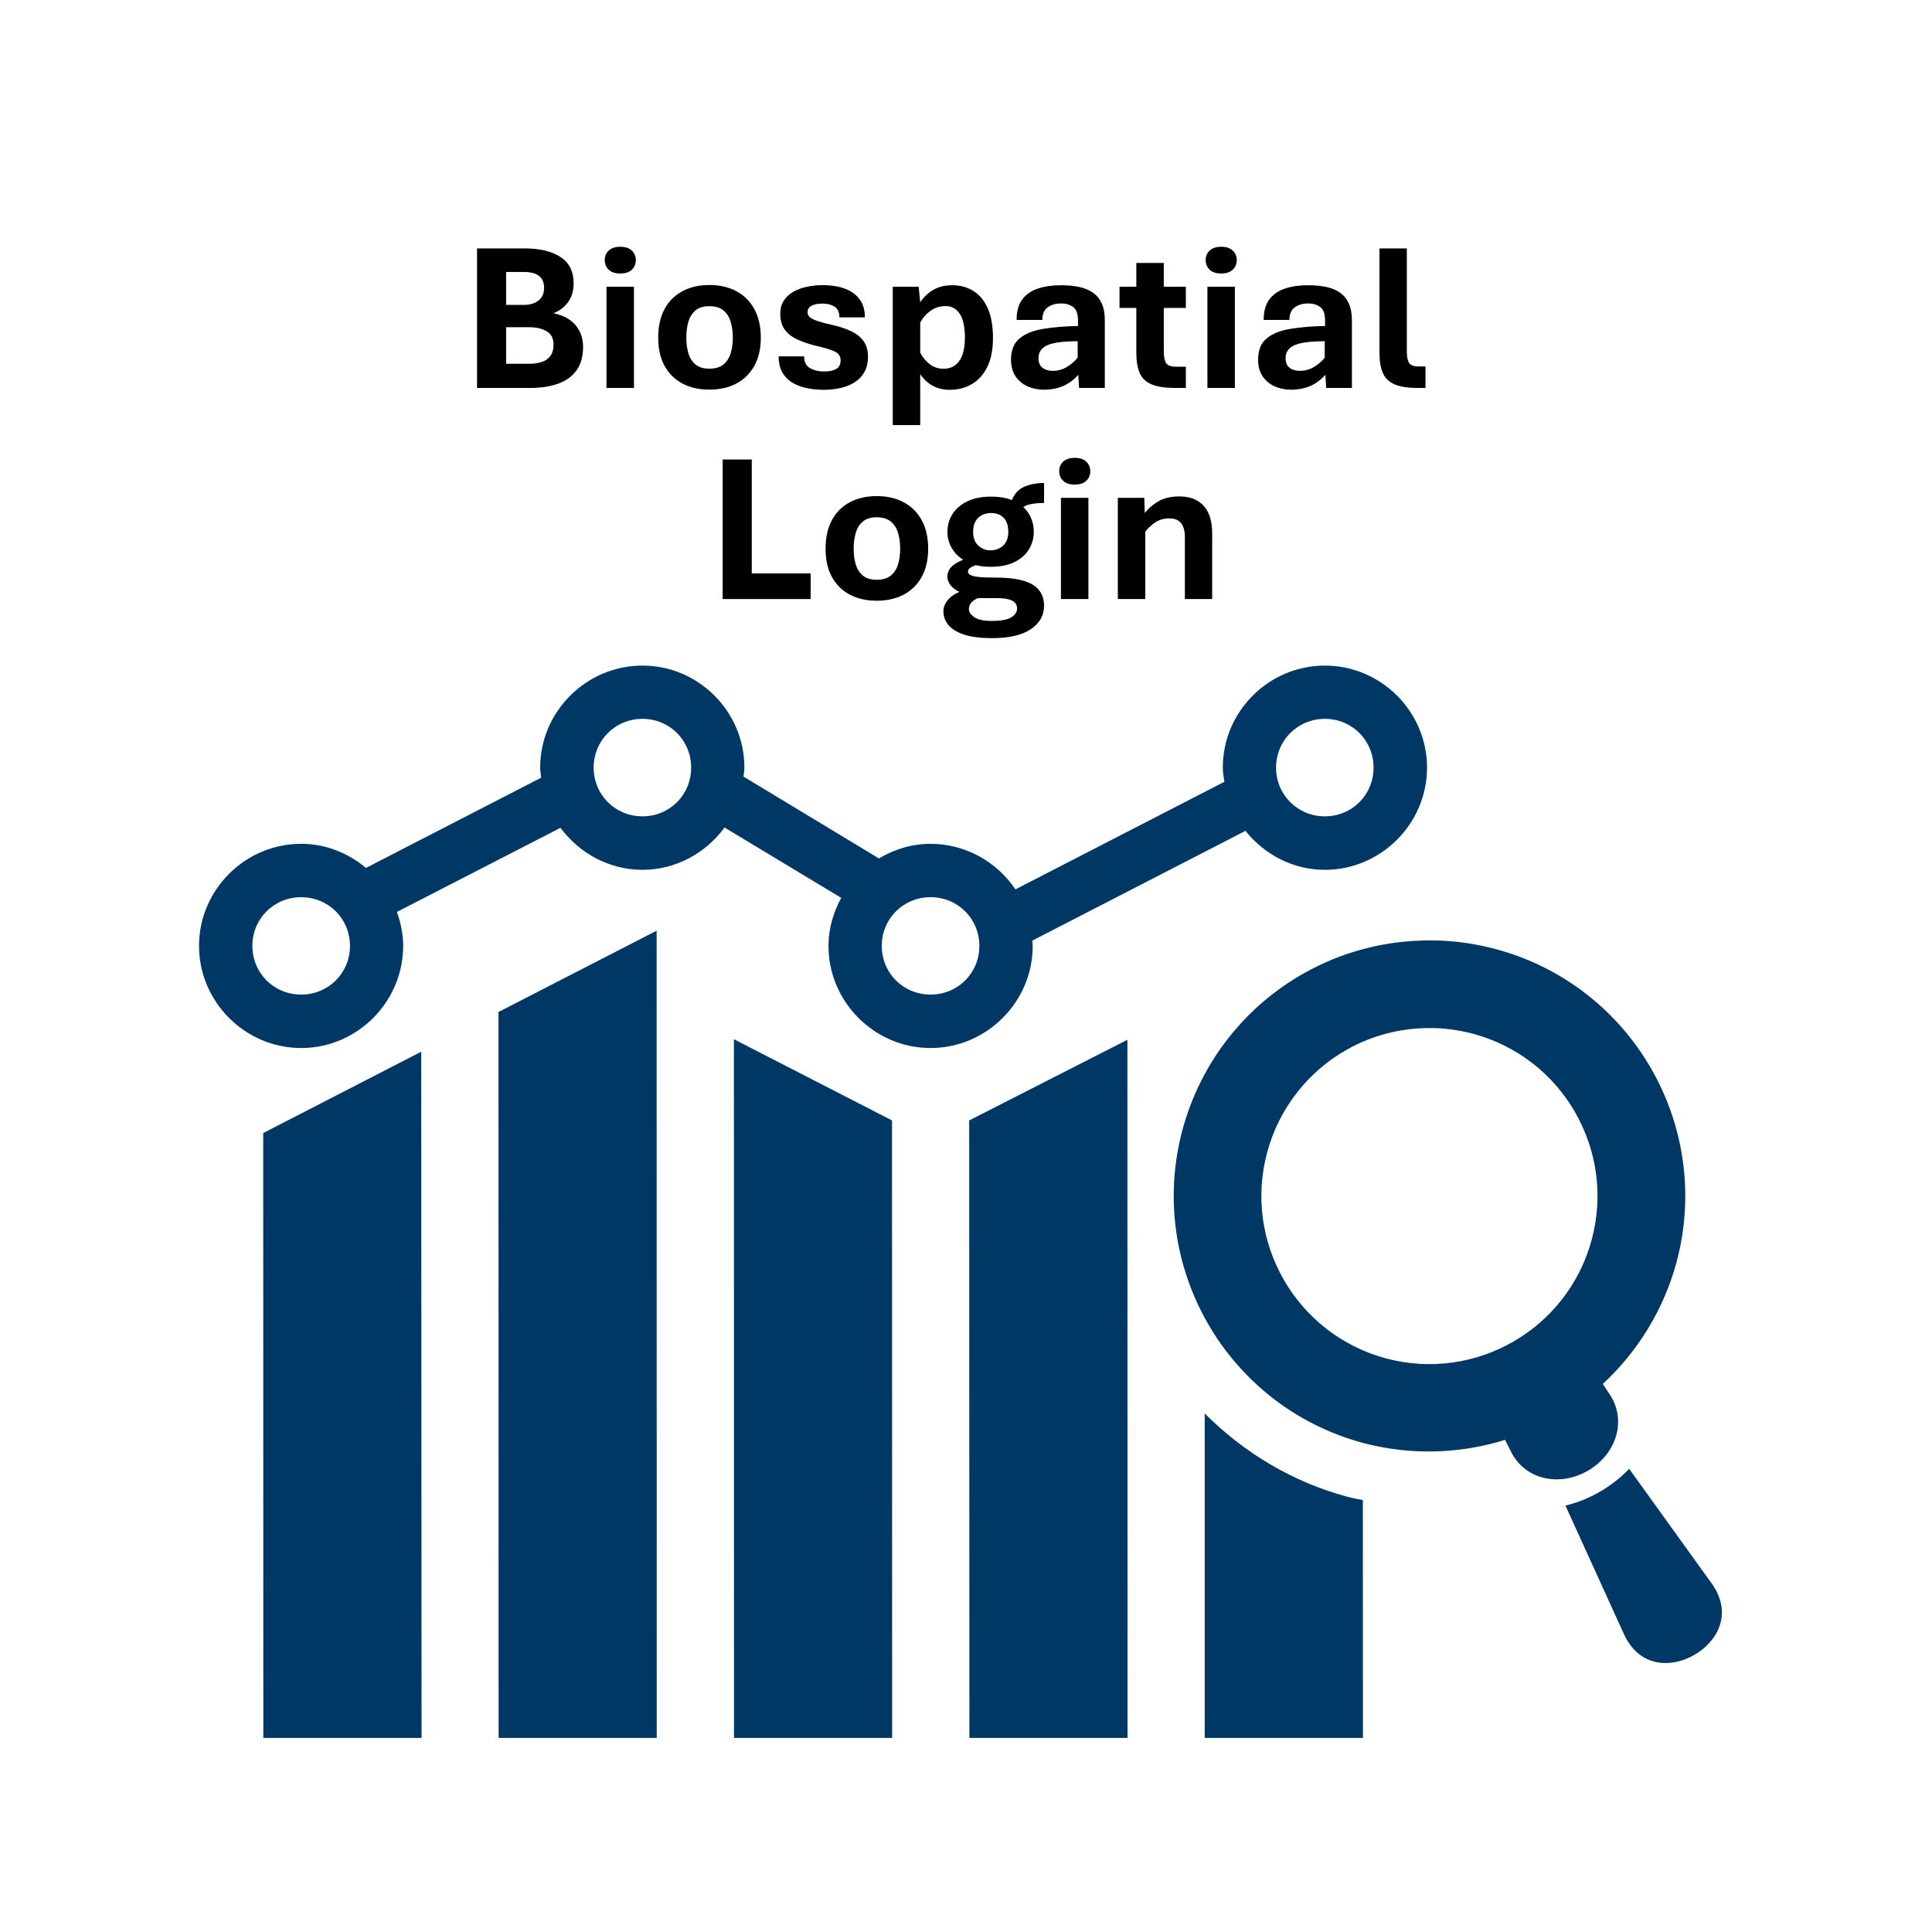 <svg xmlns="http://www.w3.org/2000/svg" xmlns:xlink="http://www.w3.org/1999/xlink" width="1080" zoomAndPan="magnify" viewBox="0 0 810 810" height="1080" preserveAspectRatio="xMidYMid meet" version="1.0"><defs><g/><clipPath id="bbcf8f195f"><path d="M 208 390 L 276 390 L 276 728.641 L 208 728.641 Z M 208 390 " clip-rule="nonzero"/></clipPath><clipPath id="d84d2d206e"><path d="M 307 435 L 375 435 L 375 728.641 L 307 728.641 Z M 307 435 " clip-rule="nonzero"/></clipPath><clipPath id="c2356859d9"><path d="M 406 435 L 473 435 L 473 728.641 L 406 728.641 Z M 406 435 " clip-rule="nonzero"/></clipPath><clipPath id="46e2887f04"><path d="M 110 440 L 177 440 L 177 728.641 L 110 728.641 Z M 110 440 " clip-rule="nonzero"/></clipPath><clipPath id="398bd52c24"><path d="M 505 592 L 572 592 L 572 728.641 L 505 728.641 Z M 505 592 " clip-rule="nonzero"/></clipPath></defs><rect x="-81" width="972" fill="#ffffff" y="-81" height="972" fill-opacity="1"/><rect x="-81" width="972" fill="#ffffff" y="-81" height="972" fill-opacity="1"/><g clip-path="url(#bbcf8f195f)"><path fill="#003865" d="M 275.297 390.195 L 208.992 424.281 L 209.039 729.152 L 275.344 729.152 Z M 275.297 390.195 " fill-opacity="1" fill-rule="evenodd"/></g><g clip-path="url(#d84d2d206e)"><path fill="#003865" d="M 307.695 435.707 L 307.738 729.152 L 374.031 729.152 L 373.988 469.746 Z M 307.695 435.707 " fill-opacity="1" fill-rule="evenodd"/></g><g clip-path="url(#c2356859d9)"><path fill="#003865" d="M 472.668 435.93 L 406.332 469.746 L 406.43 729.207 L 472.723 729.152 Z M 472.668 435.93 " fill-opacity="1" fill-rule="evenodd"/></g><g clip-path="url(#46e2887f04)"><path fill="#003865" d="M 176.598 440.945 L 110.355 475.031 L 110.402 729.152 L 176.742 729.152 Z M 176.598 440.945 " fill-opacity="1" fill-rule="evenodd"/></g><g clip-path="url(#398bd52c24)"><path fill="#003865" d="M 505.086 592.59 L 505.086 729.152 L 571.422 729.152 L 571.379 628.918 C 569.176 628.547 566.984 628.082 564.77 627.469 L 564.727 627.469 C 542.156 621.43 521.516 609.121 505.086 592.59 Z M 505.086 592.59 " fill-opacity="1" fill-rule="evenodd"/></g><path fill="#003865" d="M 598.66 431.023 C 605.023 430.922 611.398 431.777 617.574 433.406 C 655.121 443.473 677.414 482.098 667.344 519.699 C 657.277 557.238 618.652 579.574 581.051 569.508 C 543.512 559.395 521.176 520.762 531.242 483.223 C 536.16 464.82 548.332 449.18 564.961 439.902 C 575.254 434.16 586.867 431.113 598.66 431.023 Z M 603.254 394.32 C 600.582 394.223 597.922 394.223 595.199 394.363 C 578.344 394.969 561.867 399.551 547.117 407.805 C 521.793 421.891 503.297 445.676 495.762 473.676 C 480.453 530.883 514.398 589.68 571.602 604.996 C 591.129 610.148 611.73 609.672 631.012 603.676 L 633.168 607.945 C 638.84 620.352 653.672 623.586 665.711 616.609 C 677.746 609.672 682.383 595.172 674.508 584.07 L 671.977 580.223 C 686.871 566.461 697.586 548.762 702.887 529.199 C 718.195 472.031 684.254 413.234 627.082 397.914 C 619.262 395.82 611.309 394.598 603.254 394.32 Z M 603.254 394.32 " fill-opacity="1" fill-rule="nonzero"/><path fill="#003865" d="M 683.031 615.809 C 679.66 619.371 675.543 622.641 670.77 625.41 C 665.988 628.172 661.125 630.094 656.309 631.207 L 681.117 685.711 C 687.867 699.438 701.062 699.191 710.387 693.809 C 719.699 688.426 726.531 677.09 718.055 664.461 Z M 683.031 615.809 " fill-opacity="1" fill-rule="nonzero"/><path fill="#003865" d="M 390.141 376.152 C 401.566 376.152 410.602 385.141 410.602 396.566 C 410.602 407.992 401.566 416.98 390.141 416.98 C 378.715 416.98 369.684 407.992 369.684 396.566 C 369.684 385.141 378.715 376.152 390.141 376.152 Z M 126.266 376.152 C 137.691 376.152 146.727 385.141 146.727 396.566 C 146.727 407.992 137.691 416.98 126.266 416.98 C 114.844 416.98 105.809 407.992 105.809 396.566 C 105.809 385.141 114.852 376.152 126.266 376.152 Z M 555.457 301.383 C 566.883 301.383 575.871 310.418 575.871 321.84 C 575.871 333.211 566.883 342.254 555.457 342.254 C 544.035 342.254 535 333.223 535 321.84 C 535 310.426 544.035 301.383 555.457 301.383 Z M 269.355 301.383 C 280.781 301.383 289.77 310.418 289.77 321.84 C 289.77 333.211 280.781 342.254 269.355 342.254 C 257.93 342.254 248.895 333.223 248.895 321.84 C 248.895 310.426 257.93 301.383 269.355 301.383 Z M 269.355 279.055 C 245.848 279.055 226.469 298.289 226.469 321.84 C 226.469 323.242 226.746 324.645 226.891 326.047 L 153.434 363.883 C 146.035 357.699 136.613 353.77 126.277 353.77 C 102.77 353.77 83.445 373.051 83.445 396.559 C 83.445 420.066 102.777 439.391 126.277 439.391 C 149.773 439.391 169.027 420.055 169.027 396.559 C 169.027 391.551 167.996 386.824 166.402 382.328 L 234.98 347.066 C 242.855 357.645 255.305 364.676 269.355 364.676 C 283.441 364.676 295.938 357.602 303.766 346.938 L 352.691 376.434 C 349.41 382.465 347.344 389.258 347.344 396.559 C 347.344 420.066 366.645 439.391 390.141 439.391 C 413.637 439.391 432.973 420.055 432.973 396.559 C 432.973 395.812 432.785 395.109 432.785 394.363 L 522.164 348.34 C 530.039 358.168 541.977 364.676 555.457 364.676 C 578.965 364.676 598.293 345.34 598.293 321.84 C 598.293 298.289 578.957 279.055 555.457 279.055 C 531.953 279.055 512.66 298.289 512.66 321.84 C 512.66 323.855 513.047 325.824 513.316 327.781 L 425.73 372.871 C 418 361.402 404.883 353.77 390.141 353.77 C 382.23 353.77 374.867 356.109 368.504 359.91 L 311.719 325.582 C 311.82 324.324 312.09 323.102 312.09 321.84 C 312.09 298.289 292.852 279.055 269.355 279.055 Z M 269.355 279.055 " fill-opacity="1" fill-rule="evenodd"/><g fill="#000000" fill-opacity="1"><g transform="translate(193.002, 162.65)"><g><path d="M 7 0 L 7 -58.5 L 26.984 -58.5 C 33.297 -58.5 38.289 -57.301 41.969 -54.906 C 45.656 -52.52 47.5 -48.848 47.5 -43.891 C 47.5 -40.785 46.723 -38.156 45.172 -36 C 43.617 -33.844 41.555 -32.285 38.984 -31.328 C 43.035 -30.516 46.125 -28.863 48.25 -26.375 C 50.383 -23.883 51.453 -20.816 51.453 -17.172 C 51.453 -13.254 50.562 -10.023 48.781 -7.484 C 47 -4.953 44.445 -3.07 41.125 -1.844 C 37.812 -0.613 33.836 0 29.203 0 Z M 19.203 -10.125 L 28.766 -10.125 C 30.68 -10.125 32.422 -10.363 33.984 -10.844 C 35.547 -11.32 36.781 -12.16 37.688 -13.359 C 38.602 -14.566 39.062 -16.18 39.062 -18.203 C 39.062 -20.816 38.094 -22.68 36.156 -23.797 C 34.219 -24.91 31.754 -25.469 28.766 -25.469 L 19.203 -25.469 Z M 19.203 -34.812 L 26.812 -34.812 C 29.156 -34.812 31.125 -35.414 32.719 -36.625 C 34.312 -37.844 35.109 -39.629 35.109 -41.984 C 35.109 -43.629 34.742 -44.938 34.016 -45.906 C 33.297 -46.883 32.312 -47.582 31.062 -48 C 29.82 -48.414 28.406 -48.625 26.812 -48.625 L 19.203 -48.625 Z M 19.203 -34.812 "/></g></g></g><g fill="#000000" fill-opacity="1"><g transform="translate(248.101, 162.65)"><g><path d="M 6.172 0 L 6.172 -42.422 L 17.688 -42.422 L 17.688 0 Z M 11.953 -47.984 C 9.836 -47.984 8.223 -48.516 7.109 -49.578 C 5.992 -50.648 5.438 -51.984 5.438 -53.578 C 5.438 -55.203 5.992 -56.539 7.109 -57.594 C 8.223 -58.656 9.836 -59.188 11.953 -59.188 C 14.066 -59.188 15.68 -58.656 16.797 -57.594 C 17.91 -56.539 18.469 -55.203 18.469 -53.578 C 18.469 -51.984 17.91 -50.648 16.797 -49.578 C 15.68 -48.516 14.066 -47.984 11.953 -47.984 Z M 11.953 -47.984 "/></g></g></g><g fill="#000000" fill-opacity="1"><g transform="translate(271.956, 162.65)"><g><path d="M 25.422 0.703 C 21.129 0.703 17.367 -0.148 14.141 -1.859 C 10.91 -3.578 8.41 -6.055 6.641 -9.297 C 4.879 -12.547 4 -16.473 4 -21.078 C 4 -25.766 4.879 -29.754 6.641 -33.047 C 8.41 -36.336 10.91 -38.844 14.141 -40.562 C 17.367 -42.289 21.129 -43.156 25.422 -43.156 C 29.766 -43.156 33.551 -42.289 36.781 -40.562 C 40.008 -38.844 42.52 -36.336 44.312 -33.047 C 46.113 -29.754 47.016 -25.766 47.016 -21.078 C 47.016 -16.473 46.113 -12.547 44.312 -9.297 C 42.52 -6.055 40.008 -3.578 36.781 -1.859 C 33.551 -0.148 29.766 0.703 25.422 0.703 Z M 25.422 -8.078 C 27.941 -8.078 29.914 -8.664 31.344 -9.844 C 32.781 -11.02 33.797 -12.594 34.391 -14.562 C 34.984 -16.531 35.281 -18.703 35.281 -21.078 C 35.281 -23.516 34.984 -25.727 34.391 -27.719 C 33.797 -29.719 32.781 -31.312 31.344 -32.5 C 29.914 -33.688 27.941 -34.281 25.422 -34.281 C 22.961 -34.281 21.031 -33.688 19.625 -32.5 C 18.219 -31.312 17.223 -29.719 16.641 -27.719 C 16.066 -25.727 15.781 -23.516 15.781 -21.078 C 15.781 -18.703 16.066 -16.531 16.641 -14.562 C 17.223 -12.594 18.219 -11.02 19.625 -9.844 C 21.031 -8.664 22.961 -8.078 25.422 -8.078 Z M 25.422 -8.078 "/></g></g></g><g fill="#000000" fill-opacity="1"><g transform="translate(322.232, 162.65)"><g><path d="M 23.203 0.781 C 20.859 0.781 18.555 0.562 16.297 0.125 C 14.035 -0.301 11.992 -1.039 10.172 -2.094 C 8.348 -3.156 6.898 -4.598 5.828 -6.422 C 4.754 -8.254 4.219 -10.531 4.219 -13.25 L 14.906 -13.25 C 14.906 -10.875 15.738 -9.223 17.406 -8.297 C 19.07 -7.367 21.02 -6.906 23.25 -6.906 C 25.445 -6.906 27.156 -7.258 28.375 -7.969 C 29.594 -8.688 30.203 -9.883 30.203 -11.562 C 30.203 -13.156 29.484 -14.344 28.047 -15.125 C 26.617 -15.906 24.109 -16.703 20.516 -17.516 C 17.504 -18.234 14.816 -19.109 12.453 -20.141 C 10.086 -21.172 8.238 -22.547 6.906 -24.266 C 5.57 -25.992 4.906 -28.266 4.906 -31.078 C 4.906 -33.273 5.41 -35.141 6.422 -36.672 C 7.441 -38.211 8.797 -39.453 10.484 -40.391 C 12.18 -41.336 14.094 -42.023 16.219 -42.453 C 18.352 -42.891 20.535 -43.109 22.766 -43.109 C 24.941 -43.109 27.07 -42.891 29.156 -42.453 C 31.238 -42.023 33.117 -41.297 34.797 -40.266 C 36.484 -39.234 37.832 -37.848 38.844 -36.109 C 39.863 -34.367 40.375 -32.195 40.375 -29.594 L 29.688 -29.594 C 29.688 -31.77 28.992 -33.273 27.609 -34.109 C 26.234 -34.953 24.617 -35.375 22.766 -35.375 C 20.766 -35.375 19.191 -35.082 18.047 -34.5 C 16.91 -33.926 16.344 -32.973 16.344 -31.641 C 16.344 -30.859 16.703 -30.172 17.422 -29.578 C 18.148 -28.984 19.312 -28.43 20.906 -27.922 C 22.5 -27.41 24.598 -26.867 27.203 -26.297 C 29.953 -25.648 32.41 -24.82 34.578 -23.812 C 36.754 -22.801 38.477 -21.441 39.75 -19.734 C 41.031 -18.023 41.672 -15.805 41.672 -13.078 C 41.672 -10.523 41.156 -8.363 40.125 -6.594 C 39.102 -4.832 37.727 -3.41 36 -2.328 C 34.281 -1.242 32.312 -0.457 30.094 0.031 C 27.875 0.531 25.578 0.781 23.203 0.781 Z M 23.203 0.781 "/></g></g></g><g fill="#000000" fill-opacity="1"><g transform="translate(368.118, 162.65)"><g><path d="M 6.172 15.562 L 6.172 -42.422 L 17.031 -42.422 L 17.688 -35.938 C 19.25 -38.227 21.129 -39.988 23.328 -41.219 C 25.535 -42.445 28.145 -43.062 31.156 -43.062 C 34.457 -43.062 37.391 -42.266 39.953 -40.672 C 42.523 -39.078 44.539 -36.656 46 -33.406 C 47.457 -30.164 48.188 -26.016 48.188 -20.953 C 48.188 -16.055 47.395 -12.016 45.812 -8.828 C 44.238 -5.641 42.102 -3.25 39.406 -1.656 C 36.719 -0.062 33.691 0.75 30.328 0.781 C 27.578 0.812 25.125 0.25 22.969 -0.906 C 20.812 -2.07 19.051 -3.695 17.688 -5.781 L 17.688 15.562 Z M 27.469 -8.047 C 30.363 -8.047 32.578 -9.16 34.109 -11.391 C 35.648 -13.617 36.422 -16.848 36.422 -21.078 C 36.422 -25.566 35.703 -28.895 34.266 -31.062 C 32.828 -33.238 30.863 -34.328 28.375 -34.328 C 25.77 -34.328 23.539 -33.594 21.688 -32.125 C 19.832 -30.664 18.5 -29.066 17.688 -27.328 L 17.688 -14.812 C 18.613 -12.957 19.91 -11.363 21.578 -10.031 C 23.242 -8.707 25.207 -8.047 27.469 -8.047 Z M 27.469 -8.047 "/></g></g></g><g fill="#000000" fill-opacity="1"><g transform="translate(419.871, 162.65)"><g><path d="M 17.734 0.734 C 15.328 0.734 13.078 0.27 10.984 -0.656 C 8.898 -1.582 7.211 -2.977 5.922 -4.844 C 4.641 -6.719 4 -9.055 4 -11.859 C 4 -15.773 5.172 -18.723 7.516 -20.703 C 9.859 -22.691 13.141 -24.039 17.359 -24.75 C 21.578 -25.457 26.484 -25.867 32.078 -25.984 L 32.078 -28.25 C 32.078 -31 31.414 -32.879 30.094 -33.891 C 28.77 -34.91 27.066 -35.422 24.984 -35.422 C 22.703 -35.422 20.82 -34.875 19.344 -33.781 C 17.863 -32.695 17.125 -30.941 17.125 -28.516 L 6.344 -28.516 C 6.344 -32.129 7.129 -34.992 8.703 -37.109 C 10.285 -39.223 12.473 -40.742 15.266 -41.672 C 18.066 -42.598 21.305 -43.062 24.984 -43.062 C 27.68 -43.062 30.145 -42.836 32.375 -42.391 C 34.602 -41.941 36.535 -41.164 38.172 -40.062 C 39.805 -38.969 41.07 -37.469 41.969 -35.562 C 42.875 -33.664 43.328 -31.301 43.328 -28.469 L 43.328 0 L 32.547 0 L 32.203 -5.516 C 30.398 -3.461 28.312 -1.906 25.938 -0.844 C 23.562 0.207 20.828 0.734 17.734 0.734 Z M 21.516 -7.172 C 23.68 -7.172 25.688 -7.734 27.531 -8.859 C 29.375 -9.992 30.844 -11.285 31.938 -12.734 L 31.938 -19.594 C 25.852 -19.57 21.594 -19 19.156 -17.875 C 16.727 -16.758 15.516 -14.957 15.516 -12.469 C 15.516 -10.676 16.07 -9.344 17.188 -8.469 C 18.301 -7.602 19.742 -7.172 21.516 -7.172 Z M 21.516 -7.172 "/></g></g></g><g fill="#000000" fill-opacity="1"><g transform="translate(468.408, 162.65)"><g><path d="M 24.297 0 C 20.004 0 16.676 -0.508 14.312 -1.531 C 11.957 -2.562 10.316 -4.156 9.391 -6.312 C 8.461 -8.477 8 -11.301 8 -14.781 L 8 -33.547 L 0.953 -33.547 L 0.953 -42.422 L 8 -42.422 L 8 -52.406 L 19.516 -52.406 L 19.516 -42.422 L 28.766 -42.422 L 28.766 -33.547 L 19.516 -33.547 L 19.516 -15.469 C 19.516 -13.238 19.82 -11.586 20.438 -10.516 C 21.062 -9.441 22.477 -8.906 24.688 -8.906 L 28.766 -8.906 L 28.766 0 Z M 24.297 0 "/></g></g></g><g fill="#000000" fill-opacity="1"><g transform="translate(500.042, 162.65)"><g><path d="M 6.172 0 L 6.172 -42.422 L 17.688 -42.422 L 17.688 0 Z M 11.953 -47.984 C 9.836 -47.984 8.223 -48.516 7.109 -49.578 C 5.992 -50.648 5.438 -51.984 5.438 -53.578 C 5.438 -55.203 5.992 -56.539 7.109 -57.594 C 8.223 -58.656 9.836 -59.188 11.953 -59.188 C 14.066 -59.188 15.68 -58.656 16.797 -57.594 C 17.91 -56.539 18.469 -55.203 18.469 -53.578 C 18.469 -51.984 17.91 -50.648 16.797 -49.578 C 15.68 -48.516 14.066 -47.984 11.953 -47.984 Z M 11.953 -47.984 "/></g></g></g><g fill="#000000" fill-opacity="1"><g transform="translate(523.464, 162.65)"><g><path d="M 17.734 0.734 C 15.328 0.734 13.078 0.27 10.984 -0.656 C 8.898 -1.582 7.211 -2.977 5.922 -4.844 C 4.641 -6.719 4 -9.055 4 -11.859 C 4 -15.773 5.172 -18.723 7.516 -20.703 C 9.859 -22.691 13.141 -24.039 17.359 -24.75 C 21.578 -25.457 26.484 -25.867 32.078 -25.984 L 32.078 -28.25 C 32.078 -31 31.414 -32.879 30.094 -33.891 C 28.77 -34.91 27.066 -35.422 24.984 -35.422 C 22.703 -35.422 20.82 -34.875 19.344 -33.781 C 17.863 -32.695 17.125 -30.941 17.125 -28.516 L 6.344 -28.516 C 6.344 -32.129 7.129 -34.992 8.703 -37.109 C 10.285 -39.223 12.473 -40.742 15.266 -41.672 C 18.066 -42.598 21.305 -43.062 24.984 -43.062 C 27.68 -43.062 30.145 -42.836 32.375 -42.391 C 34.602 -41.941 36.535 -41.164 38.172 -40.062 C 39.805 -38.969 41.07 -37.469 41.969 -35.562 C 42.875 -33.664 43.328 -31.301 43.328 -28.469 L 43.328 0 L 32.547 0 L 32.203 -5.516 C 30.398 -3.461 28.312 -1.906 25.938 -0.844 C 23.562 0.207 20.828 0.734 17.734 0.734 Z M 21.516 -7.172 C 23.68 -7.172 25.688 -7.734 27.531 -8.859 C 29.375 -9.992 30.844 -11.285 31.938 -12.734 L 31.938 -19.594 C 25.852 -19.57 21.594 -19 19.156 -17.875 C 16.727 -16.758 15.516 -14.957 15.516 -12.469 C 15.516 -10.676 16.07 -9.344 17.188 -8.469 C 18.301 -7.602 19.742 -7.172 21.516 -7.172 Z M 21.516 -7.172 "/></g></g></g><g fill="#000000" fill-opacity="1"><g transform="translate(572.566, 162.65)"><g><path d="M 22.078 0 C 17.754 0 14.422 -0.508 12.078 -1.531 C 9.734 -2.562 8.098 -4.156 7.172 -6.312 C 6.242 -8.477 5.781 -11.301 5.781 -14.781 L 5.781 -58.5 L 17.25 -58.5 L 17.25 -15.469 C 17.25 -13.238 17.551 -11.602 18.156 -10.562 C 18.77 -9.52 20.191 -9 22.422 -9 L 25.078 -9 L 25.078 0 Z M 22.078 0 "/></g></g></g><g fill="#000000" fill-opacity="1"><g transform="translate(598.904, 162.65)"><g/></g></g><g fill="#000000" fill-opacity="1"><g transform="translate(295.975, 251.15)"><g><path d="M 7 0 L 7 -58.5 L 19.203 -58.5 L 19.203 -10.734 L 43.891 -10.734 L 43.891 0 Z M 7 0 "/></g></g></g><g fill="#000000" fill-opacity="1"><g transform="translate(342.122, 251.15)"><g><path d="M 25.422 0.703 C 21.129 0.703 17.367 -0.148 14.141 -1.859 C 10.91 -3.578 8.41 -6.055 6.641 -9.297 C 4.879 -12.547 4 -16.473 4 -21.078 C 4 -25.766 4.879 -29.754 6.641 -33.047 C 8.41 -36.336 10.91 -38.844 14.141 -40.562 C 17.367 -42.289 21.129 -43.156 25.422 -43.156 C 29.766 -43.156 33.551 -42.289 36.781 -40.562 C 40.008 -38.844 42.52 -36.336 44.312 -33.047 C 46.113 -29.754 47.016 -25.766 47.016 -21.078 C 47.016 -16.473 46.113 -12.547 44.312 -9.297 C 42.52 -6.055 40.008 -3.578 36.781 -1.859 C 33.551 -0.148 29.766 0.703 25.422 0.703 Z M 25.422 -8.078 C 27.941 -8.078 29.914 -8.664 31.344 -9.844 C 32.781 -11.02 33.797 -12.594 34.391 -14.562 C 34.984 -16.531 35.281 -18.703 35.281 -21.078 C 35.281 -23.516 34.984 -25.727 34.391 -27.719 C 33.797 -29.719 32.781 -31.312 31.344 -32.5 C 29.914 -33.688 27.941 -34.281 25.422 -34.281 C 22.961 -34.281 21.031 -33.688 19.625 -32.5 C 18.219 -31.312 17.223 -29.719 16.641 -27.719 C 16.066 -25.727 15.781 -23.516 15.781 -21.078 C 15.781 -18.703 16.066 -16.531 16.641 -14.562 C 17.223 -12.594 18.219 -11.02 19.625 -9.844 C 21.031 -8.664 22.961 -8.078 25.422 -8.078 Z M 25.422 -8.078 "/></g></g></g><g fill="#000000" fill-opacity="1"><g transform="translate(393.136, 251.15)"><g><path d="M 22.859 16.391 C 17.785 16.391 13.754 15.863 10.766 14.812 C 7.785 13.77 5.645 12.398 4.344 10.703 C 3.039 9.016 2.391 7.188 2.391 5.219 C 2.391 2.812 3.531 0.703 5.812 -1.109 C 8.102 -2.922 11.727 -4.188 16.688 -4.906 L 18.594 -9 L 24.344 -9 C 31.375 -9 36.504 -8.023 39.734 -6.078 C 42.973 -4.141 44.594 -1.172 44.594 2.828 C 44.594 6.879 42.738 10.148 39.031 12.641 C 35.32 15.141 29.93 16.391 22.859 16.391 Z M 22.688 9.172 C 26.57 9.172 29.305 8.66 30.891 7.641 C 32.484 6.629 33.281 5.398 33.281 3.953 C 33.281 3.023 33.004 2.242 32.453 1.609 C 31.91 0.973 31 0.477 29.719 0.125 C 28.445 -0.219 26.754 -0.391 24.641 -0.391 L 16.906 -0.391 C 15.77 0.047 14.848 0.66 14.141 1.453 C 13.43 2.254 13.078 3.176 13.078 4.219 C 13.078 5.438 13.828 6.566 15.328 7.609 C 16.836 8.648 19.289 9.172 22.688 9.172 Z M 16.859 -0.953 C 13.816 -1.305 11.352 -1.922 9.469 -2.797 C 7.594 -3.68 6.219 -4.703 5.344 -5.859 C 4.477 -7.023 4.047 -8.172 4.047 -9.297 C 4.047 -11.066 4.719 -12.566 6.062 -13.797 C 7.406 -15.023 9.441 -16.102 12.172 -17.031 L 18.172 -14.859 C 16.598 -14.484 15.289 -14.023 14.25 -13.484 C 13.207 -12.953 12.688 -12.297 12.688 -11.516 C 12.688 -10.961 13 -10.5 13.625 -10.125 C 14.25 -9.75 15.332 -9.469 16.875 -9.281 C 18.426 -9.094 20.566 -9 23.297 -9 Z M 22.078 -13.516 C 18.254 -13.516 14.992 -14.191 12.297 -15.547 C 9.598 -16.91 7.551 -18.707 6.156 -20.938 C 4.77 -23.176 4.078 -25.582 4.078 -28.156 C 4.078 -30.906 4.781 -33.391 6.188 -35.609 C 7.594 -37.828 9.656 -39.602 12.375 -40.938 C 15.102 -42.27 18.426 -42.938 22.344 -42.938 C 26.363 -42.938 29.695 -42.27 32.344 -40.938 C 35 -39.602 36.984 -37.828 38.297 -35.609 C 39.617 -33.391 40.281 -30.906 40.281 -28.156 C 40.281 -25.52 39.609 -23.086 38.266 -20.859 C 36.922 -18.629 34.906 -16.848 32.219 -15.516 C 29.539 -14.18 26.16 -13.516 22.078 -13.516 Z M 22.078 -20.422 C 24.223 -20.422 26.008 -21.078 27.438 -22.391 C 28.875 -23.711 29.594 -25.633 29.594 -28.156 C 29.594 -30.82 28.926 -32.805 27.594 -34.109 C 26.258 -35.41 24.52 -36.062 22.375 -36.062 C 20.207 -36.062 18.41 -35.391 16.984 -34.047 C 15.566 -32.703 14.859 -30.738 14.859 -28.156 C 14.859 -25.613 15.586 -23.688 17.047 -22.375 C 18.516 -21.07 20.191 -20.422 22.078 -20.422 Z M 34.203 -36.5 L 30.812 -40.812 C 31.938 -43.82 33.68 -45.875 36.047 -46.969 C 38.41 -48.07 41.258 -48.641 44.594 -48.672 L 44.594 -40.281 C 42.332 -40.281 40.266 -40.07 38.391 -39.656 C 36.523 -39.238 35.129 -38.188 34.203 -36.5 Z M 34.203 -36.5 "/></g></g></g><g fill="#000000" fill-opacity="1"><g transform="translate(438.632, 251.15)"><g><path d="M 6.172 0 L 6.172 -42.422 L 17.688 -42.422 L 17.688 0 Z M 11.953 -47.984 C 9.836 -47.984 8.223 -48.516 7.109 -49.578 C 5.992 -50.648 5.438 -51.984 5.438 -53.578 C 5.438 -55.203 5.992 -56.539 7.109 -57.594 C 8.223 -58.656 9.836 -59.188 11.953 -59.188 C 14.066 -59.188 15.68 -58.656 16.797 -57.594 C 17.91 -56.539 18.469 -55.203 18.469 -53.578 C 18.469 -51.984 17.91 -50.648 16.797 -49.578 C 15.68 -48.516 14.066 -47.984 11.953 -47.984 Z M 11.953 -47.984 "/></g></g></g><g fill="#000000" fill-opacity="1"><g transform="translate(462.487, 251.15)"><g><path d="M 6.172 0 L 6.172 -42.422 L 17.25 -42.422 L 17.469 -36.062 C 18.883 -37.895 20.75 -39.508 23.062 -40.906 C 25.383 -42.312 28.398 -43.016 32.109 -43.016 C 36.43 -43.016 39.781 -41.703 42.156 -39.078 C 44.531 -36.461 45.719 -32.633 45.719 -27.594 L 45.719 0 L 34.281 0 L 34.281 -26.125 C 34.281 -27.656 34.062 -29 33.625 -30.156 C 33.195 -31.312 32.508 -32.207 31.562 -32.844 C 30.625 -33.488 29.391 -33.812 27.859 -33.812 C 25.566 -33.812 23.602 -33.273 21.969 -32.203 C 20.332 -31.129 18.906 -29.828 17.688 -28.297 L 17.688 0 Z M 6.172 0 "/></g></g></g></svg>
